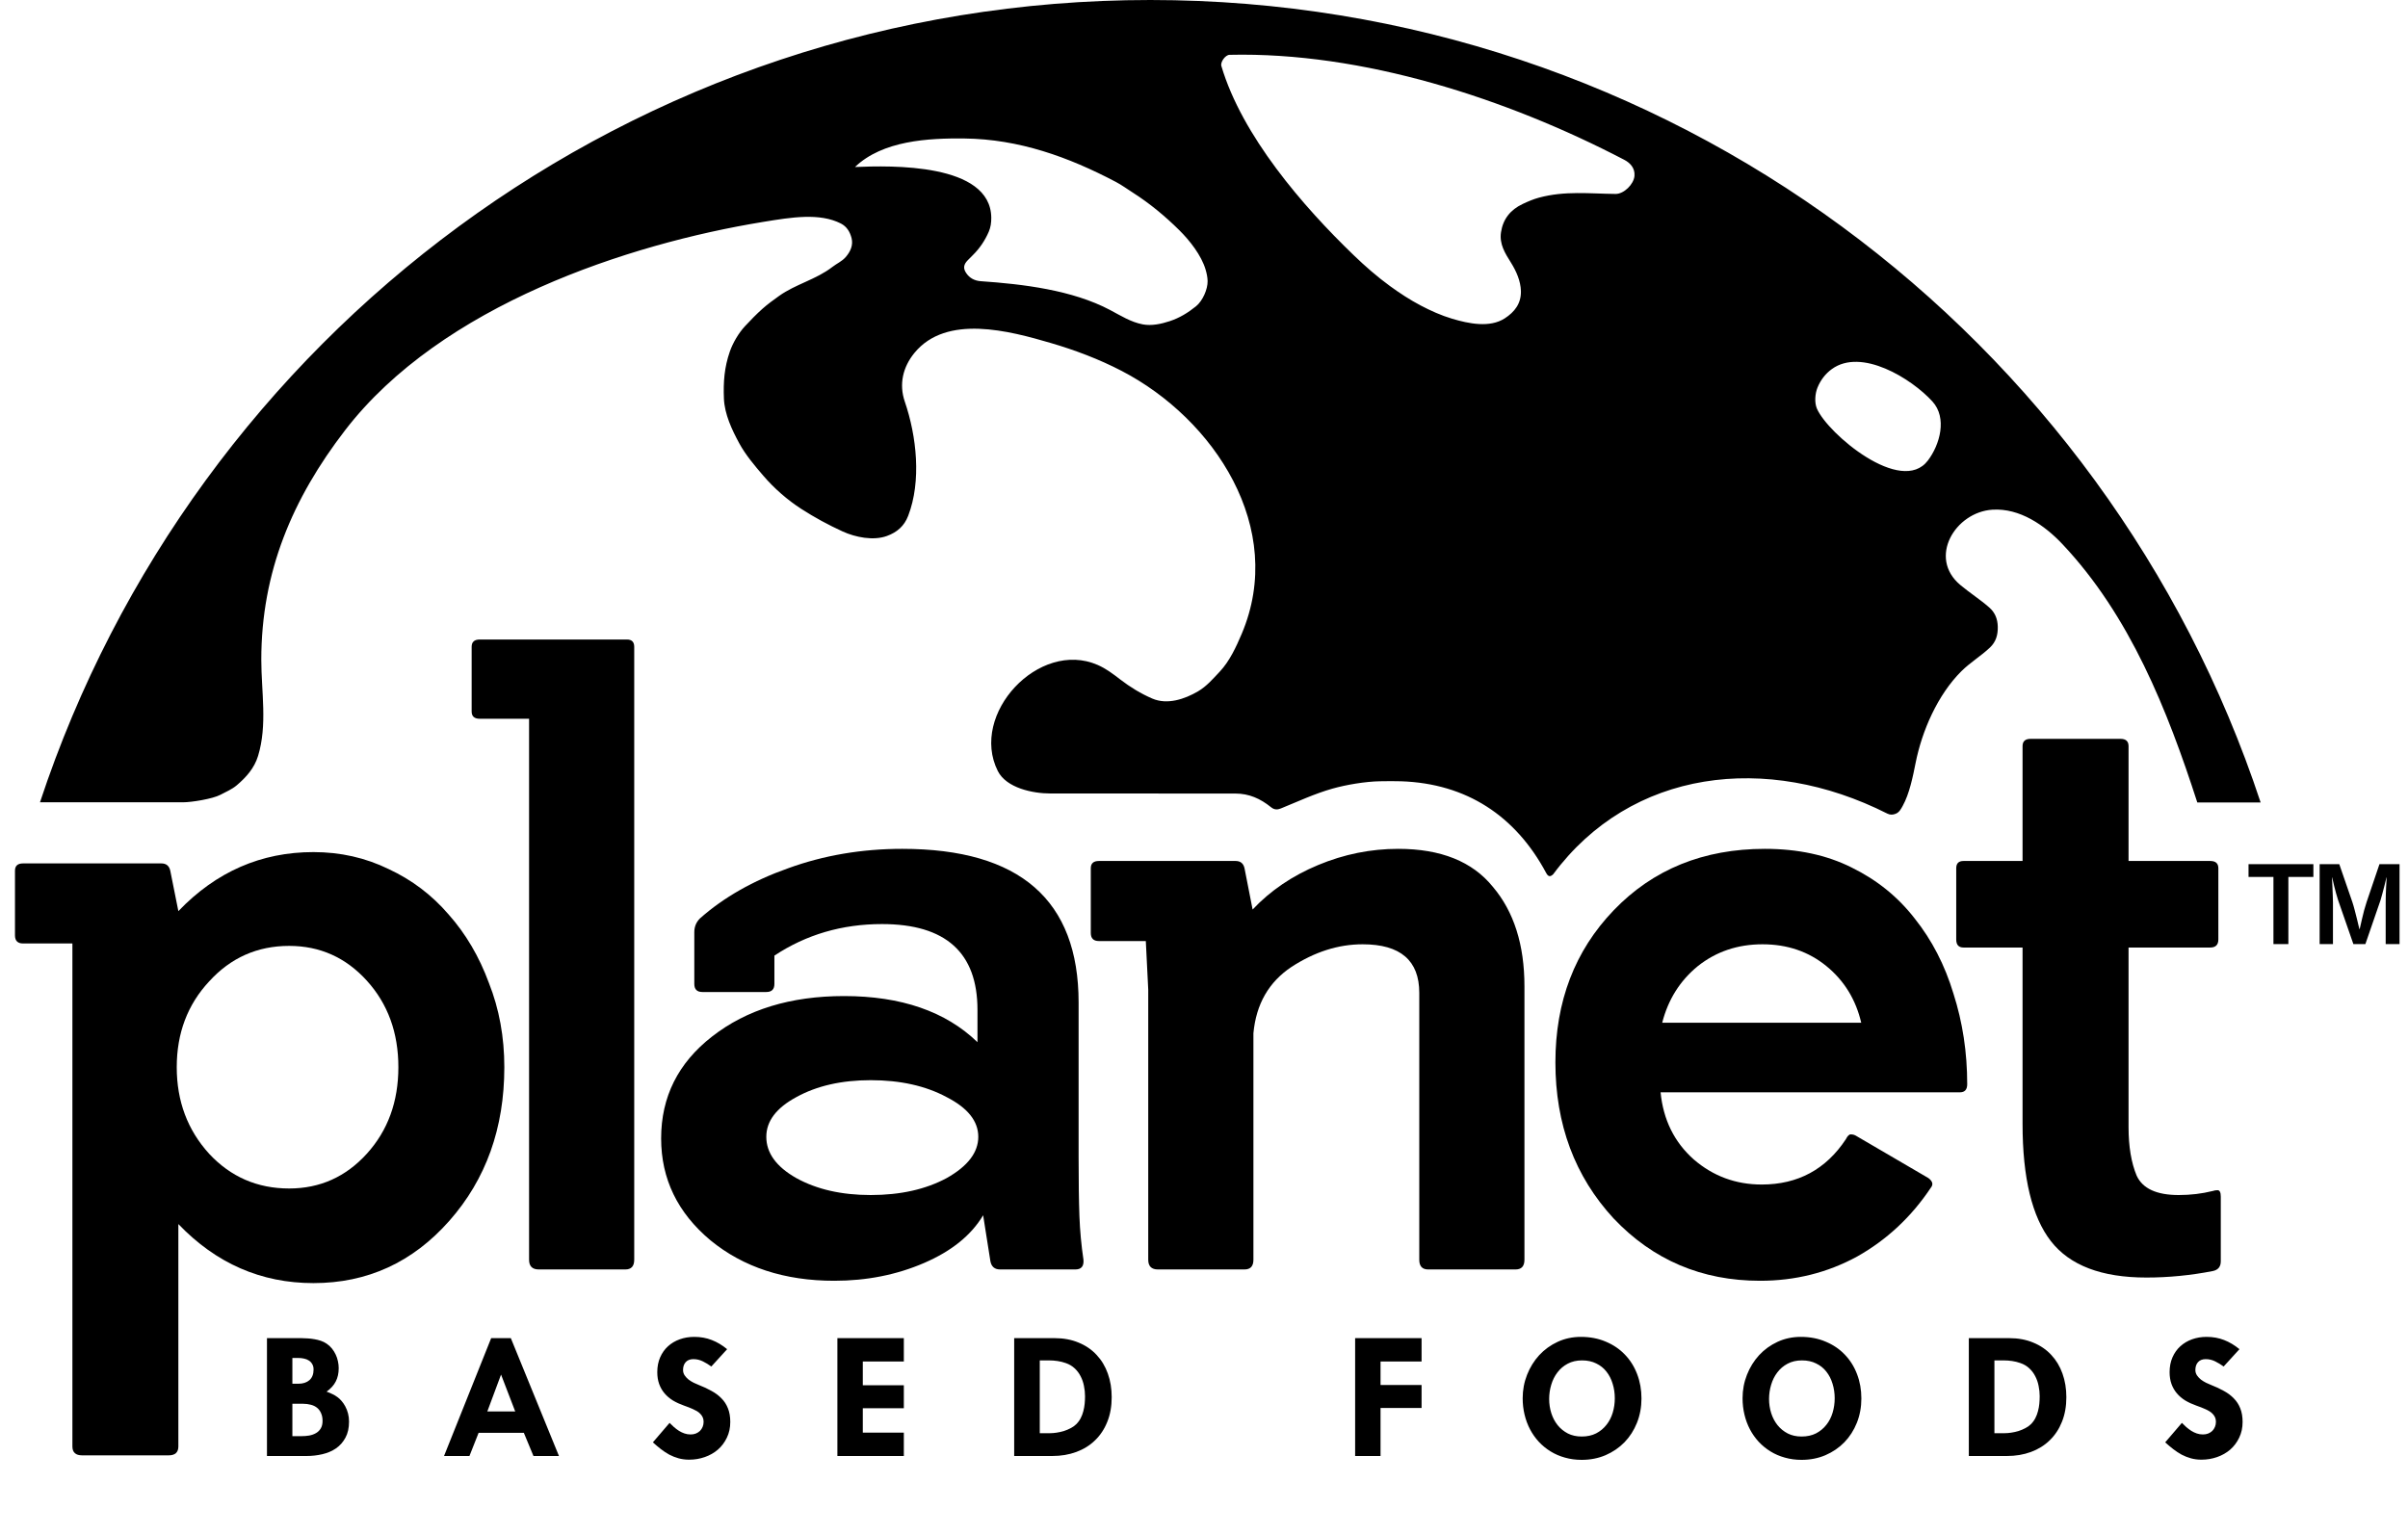 <svg width="1488" height="948" viewBox="0 0 1488 948" fill="none" xmlns="http://www.w3.org/2000/svg">
<path d="M164.971 827.092H186.221C187.479 827.092 188.792 827.147 190.16 827.258C191.566 827.332 192.953 827.499 194.321 827.757C195.69 827.979 197.022 828.312 198.316 828.756C199.611 829.2 200.794 829.792 201.867 830.532C203.088 831.345 204.16 832.326 205.085 833.472C206.01 834.619 206.787 835.858 207.415 837.189C208.044 838.484 208.507 839.853 208.802 841.295C209.135 842.738 209.302 844.18 209.302 845.623C209.302 848.804 208.692 851.56 207.471 853.89C206.287 856.22 204.401 858.31 201.812 860.159C203.143 860.64 204.364 861.158 205.474 861.713C206.583 862.231 207.6 862.841 208.525 863.544C209.45 864.21 210.301 865.005 211.077 865.93C211.854 866.817 212.594 867.89 213.297 869.148C214.887 872.07 215.682 875.251 215.682 878.691C215.682 882.611 214.943 885.922 213.463 888.622C212.02 891.322 210.079 893.523 207.637 895.224C205.196 896.889 202.385 898.091 199.204 898.831C196.06 899.571 192.805 899.94 189.439 899.94H164.971V827.092ZM180.673 887.679H186.332C187.959 887.679 189.55 887.549 191.103 887.29C192.657 886.994 194.044 886.495 195.265 885.792C196.485 885.09 197.466 884.128 198.205 882.907C198.945 881.687 199.315 880.133 199.315 878.247C199.315 876.36 199.001 874.751 198.372 873.42C197.78 872.051 196.948 870.941 195.875 870.091C194.802 869.24 193.526 868.63 192.047 868.26C190.567 867.853 188.94 867.649 187.164 867.649H180.673V887.679ZM180.673 855.277H184.335C187.22 855.277 189.513 854.537 191.214 853.058C192.916 851.541 193.767 849.359 193.767 846.511C193.767 845.142 193.489 844.014 192.934 843.126C192.417 842.201 191.714 841.462 190.826 840.907C189.975 840.352 188.995 839.964 187.885 839.742C186.776 839.483 185.629 839.353 184.446 839.353H180.673V855.277ZM274.385 899.94L303.514 827.092H315.664L345.403 899.94H329.646L323.709 885.626H295.746L290.087 899.94H274.385ZM301.128 872.421H318.383L309.617 849.618L301.128 872.421ZM403.44 891.507L413.76 879.467C414.611 880.355 415.517 881.224 416.479 882.075C417.477 882.926 418.513 883.702 419.586 884.405C420.658 885.071 421.787 885.607 422.97 886.014C424.191 886.421 425.448 886.625 426.743 886.625C427.927 886.625 428.999 886.44 429.961 886.07C430.96 885.663 431.81 885.127 432.513 884.461C433.216 883.758 433.771 882.926 434.178 881.964C434.585 881.002 434.788 879.948 434.788 878.802C434.788 877.729 434.603 876.804 434.233 876.027C433.863 875.214 433.364 874.492 432.735 873.864C432.143 873.235 431.44 872.68 430.627 872.199C429.813 871.718 428.981 871.293 428.13 870.923C426.577 870.22 424.783 869.517 422.748 868.815C420.233 867.927 417.94 866.873 415.868 865.652C413.834 864.395 412.096 862.915 410.653 861.214C409.21 859.512 408.101 857.589 407.324 855.443C406.547 853.261 406.159 850.82 406.159 848.12C406.159 844.717 406.751 841.665 407.934 838.965C409.118 836.265 410.727 833.99 412.761 832.141C414.833 830.254 417.255 828.812 420.03 827.813C422.804 826.814 425.8 826.315 429.018 826.315C432.939 826.315 436.545 826.962 439.837 828.257C443.166 829.551 446.328 831.438 449.324 833.916L439.559 844.624C437.932 843.441 436.194 842.386 434.344 841.462C432.495 840.537 430.534 840.075 428.463 840.075C426.392 840.075 424.801 840.703 423.691 841.961C422.619 843.182 422.082 844.791 422.082 846.788C422.082 848.009 422.415 849.118 423.081 850.117C423.747 851.079 424.561 851.948 425.522 852.725C426.521 853.464 427.575 854.112 428.685 854.667C429.831 855.221 430.886 855.684 431.847 856.054C434.695 857.163 437.303 858.384 439.67 859.715C442.075 861.01 444.128 862.545 445.829 864.321C447.567 866.059 448.899 868.112 449.824 870.479C450.785 872.846 451.266 875.658 451.266 878.912C451.266 882.5 450.564 885.737 449.158 888.622C447.789 891.507 445.94 893.967 443.61 896.001C441.279 897.999 438.579 899.534 435.509 900.606C432.439 901.679 429.221 902.215 425.855 902.215C423.562 902.215 421.398 901.938 419.364 901.383C417.366 900.828 415.443 900.07 413.594 899.108C411.781 898.11 410.043 896.963 408.378 895.668C406.714 894.374 405.068 892.987 403.44 891.507ZM517.459 827.092H558.517V841.517H533.161V856.22H558.517V870.424H533.161V885.515H558.517V899.94H517.459V827.092ZM626.707 827.092H651.619C657.204 827.092 662.179 828.016 666.544 829.866C670.945 831.678 674.644 834.212 677.64 837.467C680.673 840.685 682.985 844.532 684.575 849.007C686.166 853.446 686.961 858.31 686.961 863.599C686.961 869.258 686.055 874.326 684.243 878.802C682.467 883.277 679.952 887.087 676.697 890.231C673.479 893.375 669.614 895.779 665.101 897.444C660.588 899.108 655.632 899.94 650.232 899.94H626.707V827.092ZM642.52 840.851V885.848H648.789C650.047 885.848 651.415 885.737 652.895 885.515C654.411 885.293 655.909 884.96 657.389 884.516C658.869 884.035 660.274 883.444 661.606 882.741C662.974 882.038 664.121 881.224 665.046 880.3C666.192 879.153 667.117 877.895 667.82 876.527C668.522 875.158 669.059 873.734 669.429 872.255C669.836 870.738 670.113 869.203 670.261 867.649C670.409 866.096 670.483 864.542 670.483 862.989C670.483 860.844 670.261 858.717 669.817 856.608C669.41 854.5 668.726 852.521 667.764 850.672C666.84 848.822 665.619 847.195 664.102 845.789C662.586 844.347 660.755 843.256 658.61 842.516C656.945 841.924 655.244 841.499 653.505 841.24C651.804 840.981 650.065 840.851 648.29 840.851H642.52Z" fill="currentColor"/>
<path d="M837.391 827.092H878.448V841.517H853.093V856.054H878.448V870.257H853.093V899.94H837.391V827.092ZM940.924 864.265C940.924 859.161 941.83 854.315 943.643 849.729C945.455 845.142 947.952 841.11 951.133 837.633C954.351 834.156 958.161 831.401 962.562 829.366C966.964 827.332 971.754 826.315 976.932 826.315C982.555 826.315 987.659 827.295 992.245 829.255C996.869 831.179 1000.81 833.842 1004.06 837.245C1007.36 840.648 1009.89 844.68 1011.66 849.34C1013.44 853.964 1014.33 858.976 1014.33 864.376C1014.33 869.739 1013.4 874.751 1011.55 879.412C1009.7 884.035 1007.13 888.049 1003.84 891.452C1000.55 894.818 996.647 897.481 992.135 899.441C987.622 901.364 982.702 902.326 977.376 902.326C973.714 902.326 970.274 901.864 967.056 900.939C963.838 900.051 960.879 898.775 958.179 897.111C955.479 895.446 953.056 893.467 950.911 891.174C948.766 888.844 946.953 886.273 945.474 883.462C943.994 880.651 942.866 877.618 942.089 874.363C941.312 871.108 940.924 867.742 940.924 864.265ZM957.291 864.709C957.291 867.742 957.735 870.664 958.623 873.475C959.511 876.249 960.805 878.709 962.507 880.854C964.245 883 966.354 884.72 968.832 886.014C971.31 887.272 974.158 887.901 977.376 887.901C980.779 887.901 983.757 887.253 986.309 885.959C988.861 884.627 990.988 882.87 992.689 880.688C994.428 878.506 995.722 875.99 996.573 873.142C997.424 870.294 997.849 867.335 997.849 864.265C997.849 861.084 997.405 858.088 996.518 855.277C995.667 852.429 994.391 849.932 992.689 847.787C991.025 845.641 988.917 843.958 986.364 842.738C983.849 841.48 980.927 840.851 977.598 840.851C974.232 840.851 971.273 841.536 968.721 842.904C966.206 844.236 964.097 846.03 962.396 848.286C960.694 850.505 959.418 853.058 958.567 855.943C957.717 858.791 957.291 861.713 957.291 864.709ZM1076.8 864.265C1076.8 859.161 1077.71 854.315 1079.52 849.729C1081.33 845.142 1083.83 841.11 1087.01 837.633C1090.23 834.156 1094.04 831.401 1098.44 829.366C1102.84 827.332 1107.63 826.315 1112.81 826.315C1118.43 826.315 1123.54 827.295 1128.12 829.255C1132.75 831.179 1136.69 833.842 1139.94 837.245C1143.23 840.648 1145.77 844.68 1147.54 849.34C1149.32 853.964 1150.21 858.976 1150.21 864.376C1150.21 869.739 1149.28 874.751 1147.43 879.412C1145.58 884.035 1143.01 888.049 1139.72 891.452C1136.43 894.818 1132.53 897.481 1128.01 899.441C1123.5 901.364 1118.58 902.326 1113.26 902.326C1109.59 902.326 1106.15 901.864 1102.94 900.939C1099.72 900.051 1096.76 898.775 1094.06 897.111C1091.36 895.446 1088.94 893.467 1086.79 891.174C1084.64 888.844 1082.83 886.273 1081.35 883.462C1079.87 880.651 1078.75 877.618 1077.97 874.363C1077.19 871.108 1076.8 867.742 1076.8 864.265ZM1093.17 864.709C1093.17 867.742 1093.61 870.664 1094.5 873.475C1095.39 876.249 1096.68 878.709 1098.39 880.854C1100.12 883 1102.23 884.72 1104.71 886.014C1107.19 887.272 1110.04 887.901 1113.26 887.901C1116.66 887.901 1119.64 887.253 1122.19 885.959C1124.74 884.627 1126.87 882.87 1128.57 880.688C1130.31 878.506 1131.6 875.99 1132.45 873.142C1133.3 870.294 1133.73 867.335 1133.73 864.265C1133.73 861.084 1133.28 858.088 1132.4 855.277C1131.55 852.429 1130.27 849.932 1128.57 847.787C1126.9 845.641 1124.8 843.958 1122.24 842.738C1119.73 841.48 1116.81 840.851 1113.48 840.851C1110.11 840.851 1107.15 841.536 1104.6 842.904C1102.08 844.236 1099.98 846.03 1098.28 848.286C1096.57 850.505 1095.3 853.058 1094.45 855.943C1093.6 858.791 1093.17 861.713 1093.17 864.709ZM1216.62 827.092H1241.53C1247.12 827.092 1252.09 828.016 1256.46 829.866C1260.86 831.678 1264.56 834.212 1267.56 837.467C1270.59 840.685 1272.9 844.532 1274.49 849.007C1276.08 853.446 1276.88 858.31 1276.88 863.599C1276.88 869.258 1275.97 874.326 1274.16 878.802C1272.38 883.277 1269.87 887.087 1266.61 890.231C1263.39 893.375 1259.53 895.779 1255.02 897.444C1250.5 899.108 1245.55 899.94 1240.15 899.94H1216.62V827.092ZM1232.43 840.851V885.848H1238.7C1239.96 885.848 1241.33 885.737 1242.81 885.515C1244.33 885.293 1245.82 884.96 1247.3 884.516C1248.78 884.035 1250.19 883.444 1251.52 882.741C1252.89 882.038 1254.04 881.224 1254.96 880.3C1256.11 879.153 1257.03 877.895 1257.73 876.527C1258.44 875.158 1258.97 873.734 1259.34 872.255C1259.75 870.738 1260.03 869.203 1260.18 867.649C1260.32 866.096 1260.4 864.542 1260.4 862.989C1260.4 860.844 1260.18 858.717 1259.73 856.608C1259.33 854.5 1258.64 852.521 1257.68 850.672C1256.75 848.822 1255.53 847.195 1254.02 845.789C1252.5 844.347 1250.67 843.256 1248.52 842.516C1246.86 841.924 1245.16 841.499 1243.42 841.24C1241.72 840.981 1239.98 840.851 1238.2 840.851H1232.43ZM1337.96 891.507L1348.28 879.467C1349.14 880.355 1350.04 881.224 1351 882.075C1352 882.926 1353.04 883.702 1354.11 884.405C1355.18 885.071 1356.31 885.607 1357.49 886.014C1358.72 886.421 1359.97 886.625 1361.27 886.625C1362.45 886.625 1363.52 886.44 1364.49 886.07C1365.48 885.663 1366.34 885.127 1367.04 884.461C1367.74 883.758 1368.3 882.926 1368.7 881.964C1369.11 881.002 1369.31 879.948 1369.31 878.802C1369.31 877.729 1369.13 876.804 1368.76 876.027C1368.39 875.214 1367.89 874.492 1367.26 873.864C1366.67 873.235 1365.97 872.68 1365.15 872.199C1364.34 871.718 1363.51 871.293 1362.65 870.923C1361.1 870.22 1359.31 869.517 1357.27 868.815C1354.76 867.927 1352.46 866.873 1350.39 865.652C1348.36 864.395 1346.62 862.915 1345.18 861.214C1343.74 859.512 1342.63 857.589 1341.85 855.443C1341.07 853.261 1340.68 850.82 1340.68 848.12C1340.68 844.717 1341.28 841.665 1342.46 838.965C1343.64 836.265 1345.25 833.99 1347.29 832.141C1349.36 830.254 1351.78 828.812 1354.55 827.813C1357.33 826.814 1360.32 826.315 1363.54 826.315C1367.46 826.315 1371.07 826.962 1374.36 828.257C1377.69 829.551 1380.85 831.438 1383.85 833.916L1374.08 844.624C1372.46 843.441 1370.72 842.386 1368.87 841.462C1367.02 840.537 1365.06 840.075 1362.99 840.075C1360.92 840.075 1359.33 840.703 1358.22 841.961C1357.14 843.182 1356.61 844.791 1356.61 846.788C1356.61 848.009 1356.94 849.118 1357.61 850.117C1358.27 851.079 1359.09 851.948 1360.05 852.725C1361.05 853.464 1362.1 854.112 1363.21 854.667C1364.36 855.221 1365.41 855.684 1366.37 856.054C1369.22 857.163 1371.83 858.384 1374.2 859.715C1376.6 861.01 1378.65 862.545 1380.35 864.321C1382.09 866.059 1383.42 868.112 1384.35 870.479C1385.31 872.846 1385.79 875.658 1385.79 878.912C1385.79 882.5 1385.09 885.737 1383.68 888.622C1382.31 891.507 1380.46 893.967 1378.13 896.001C1375.8 897.999 1373.1 899.534 1370.03 900.606C1366.96 901.679 1363.75 902.215 1360.38 902.215C1358.09 902.215 1355.92 901.938 1353.89 901.383C1351.89 900.828 1349.97 900.07 1348.12 899.108C1346.31 898.11 1344.57 896.963 1342.9 895.668C1341.24 894.374 1339.59 892.987 1337.96 891.507Z" fill="currentColor"/>
<path d="M1213.33 585.658C1210.33 585.658 1208.83 583.992 1208.83 580.659V536.663C1208.83 533.663 1210.33 532.164 1213.33 532.164H1249.82V461.171C1249.82 458.171 1251.49 456.671 1254.82 456.671H1310.32C1313.65 456.671 1315.32 458.171 1315.32 461.171V532.164H1365.81C1369.14 532.164 1370.81 533.663 1370.81 536.663V580.659C1370.81 583.992 1369.14 585.658 1365.81 585.658H1315.32V696.647C1315.32 708.646 1316.98 718.645 1320.32 726.644C1323.98 734.644 1332.65 738.643 1346.31 738.643C1353.65 738.643 1360.65 737.81 1367.31 736.143C1368.31 735.81 1369.31 735.643 1370.31 735.643C1371.64 735.643 1372.31 736.977 1372.31 739.643V779.639C1372.31 782.972 1370.64 784.972 1367.31 785.639C1353.65 788.305 1339.98 789.638 1326.32 789.638C1298.65 789.638 1278.99 782.139 1267.32 767.14C1255.66 752.142 1249.82 727.978 1249.82 694.648V585.658H1213.33Z" fill="currentColor"/>
<path d="M1026.14 675.149C1027.8 692.148 1034.64 705.98 1046.64 716.645C1058.63 726.978 1072.63 732.144 1088.63 732.144C1110.96 732.144 1128.29 722.811 1140.63 704.147C1141.63 702.147 1142.63 701.147 1143.63 701.147C1144.96 701.147 1146.13 701.48 1147.13 702.147L1191.62 728.144C1194.29 730.144 1194.79 732.144 1193.12 734.144C1181.12 752.142 1165.96 766.307 1147.63 776.639C1129.29 786.638 1109.3 791.638 1087.63 791.638C1051.64 791.638 1021.47 778.806 997.141 753.142C973.143 727.144 961.145 694.981 961.145 656.651C961.145 618.988 973.143 587.658 997.141 562.661C1021.47 537.33 1052.64 524.664 1090.63 524.664C1110.96 524.664 1128.79 528.497 1144.13 536.163C1159.79 543.829 1172.79 554.328 1183.12 567.66C1193.79 580.992 1201.79 596.491 1207.12 614.155C1212.79 631.82 1215.62 650.485 1215.62 670.15C1215.62 673.483 1214.12 675.149 1211.12 675.149H1026.14ZM1089.13 583.658C1073.8 583.658 1060.47 588.158 1049.14 597.157C1038.14 606.156 1030.8 617.822 1027.14 632.154H1150.13C1146.79 617.822 1139.63 606.156 1128.63 597.157C1117.63 588.158 1104.46 583.658 1089.13 583.658Z" fill="currentColor"/>
<path d="M674.046 536.663C674.046 533.663 675.712 532.164 679.045 532.164H763.537C766.537 532.164 768.37 533.663 769.037 536.663L774.036 562.161C785.035 550.495 798.534 541.329 814.532 534.663C830.53 527.997 847.029 524.664 864.027 524.664C890.358 524.664 909.856 532.497 922.521 548.162C935.52 563.494 942.019 583.992 942.019 609.656V778.639C942.019 782.639 940.186 784.639 936.52 784.639H882.525C878.859 784.639 877.026 782.639 877.026 778.639V613.656C877.026 593.657 865.36 583.658 842.029 583.658C827.031 583.658 812.366 588.325 798.034 597.657C784.035 606.99 776.202 620.655 774.536 638.653V778.639C774.536 782.639 772.703 784.639 769.037 784.639H715.542C711.542 784.639 709.542 782.639 709.542 778.639V611.656L708.043 581.659H679.045C675.712 581.659 674.046 579.992 674.046 576.659V536.663Z" fill="currentColor"/>
<path d="M429.039 576.159C429.039 572.826 430.206 569.993 432.539 567.66C447.204 554.661 465.369 544.329 487.033 536.663C509.031 528.664 532.529 524.664 557.526 524.664C630.186 524.664 666.516 556.328 666.516 619.655V715.146C666.516 730.477 666.682 742.643 667.016 751.642C667.349 760.641 668.182 769.64 669.515 778.639C669.849 782.639 668.182 784.639 664.516 784.639H618.021C614.687 784.639 612.688 782.972 612.021 779.639L607.522 751.142C600.189 763.474 588.023 773.306 571.025 780.639C554.027 787.972 535.529 791.638 515.531 791.638C484.867 791.638 459.369 783.305 439.038 766.64C418.707 749.642 408.541 728.644 408.541 703.647C408.541 677.983 419.04 656.985 440.038 640.653C461.369 623.988 488.533 615.655 521.53 615.655C556.86 615.655 584.357 625.154 604.022 644.153V624.154C604.022 588.825 584.357 571.16 545.028 571.16C520.363 571.16 498.199 577.659 478.534 590.658V608.156C478.534 611.489 476.868 613.156 473.535 613.156H434.039C430.706 613.156 429.039 611.489 429.039 608.156V576.159ZM473.535 702.647C473.535 712.646 479.701 721.145 492.033 728.144C504.698 735.144 520.03 738.643 538.028 738.643C556.36 738.643 572.025 735.144 585.024 728.144C598.022 720.812 604.522 712.312 604.522 702.647C604.522 692.981 598.022 684.815 585.024 678.149C572.025 671.15 556.36 667.65 538.028 667.65C520.03 667.65 504.698 671.15 492.033 678.149C479.701 684.815 473.535 692.981 473.535 702.647Z" fill="currentColor"/>
<path d="M387.415 395.277C390.414 395.277 391.914 396.777 391.914 399.776V778.641C391.914 782.639 390.081 784.639 386.416 784.639H332.935C328.936 784.639 326.937 782.639 326.937 778.641V444.26H296.448C293.116 444.26 291.45 442.76 291.45 439.762V399.776C291.45 396.777 293.116 395.277 296.448 395.277H387.415Z" fill="currentColor"/>
<path d="M9.253 538.165C9.253 535.167 10.919 533.667 14.251 533.667H99.72C102.719 533.667 104.552 535.167 105.218 538.165L110.217 563.157C133.542 538.832 161.365 526.67 193.687 526.67C210.348 526.67 225.842 530.168 240.17 537.166C254.499 543.83 266.828 553.16 277.157 565.156C287.82 577.152 296.15 591.313 302.148 607.641C308.479 623.635 311.645 640.962 311.645 659.622C311.645 697.275 300.316 728.931 277.657 754.588C254.998 780.246 227.008 793.075 193.687 793.075C161.365 793.075 133.542 780.912 110.217 756.588V894.039C110.217 897.704 108.217 899.537 104.219 899.537H50.738C46.739 899.537 44.74 897.704 44.74 894.039V583.149H14.251C10.919 583.149 9.253 581.483 9.253 578.151V538.165ZM109.217 659.622C109.217 680.615 115.881 698.442 129.21 713.103C142.539 727.431 159.033 734.595 178.692 734.595C197.686 734.595 213.68 727.431 226.675 713.103C239.671 698.775 246.168 680.948 246.168 659.622C246.168 638.296 239.671 620.469 226.675 606.141C213.68 591.813 197.686 584.649 178.692 584.649C159.033 584.649 142.539 591.98 129.21 606.641C115.881 620.969 109.217 638.63 109.217 659.622Z" fill="currentColor"/>
<path d="M1389.46 534.146H1429.54V542.043H1414.08V583.52H1404.85V542.043H1389.46V534.146ZM1433.4 534.146H1445.54L1453.64 557.638C1454.13 559.098 1454.61 560.78 1455.1 562.682C1455.59 564.584 1456.05 566.398 1456.49 568.124C1456.98 570.159 1457.47 572.194 1457.95 574.229H1458.15C1458.59 572.194 1459.06 570.159 1459.55 568.124C1459.94 566.443 1460.39 564.651 1460.87 562.748C1461.4 560.802 1461.91 559.098 1462.4 557.638L1470.36 534.146H1482.77V583.52H1474.21V557.771C1474.21 556.444 1474.23 554.895 1474.28 553.126C1474.32 551.356 1474.39 549.675 1474.48 548.082C1474.57 546.224 1474.68 544.322 1474.81 542.375H1474.68C1474.28 544.145 1473.86 545.87 1473.42 547.551C1473.06 549.011 1472.66 550.538 1472.22 552.13C1471.82 553.723 1471.42 555.139 1471.03 556.378L1461.67 583.52H1454.24L1444.81 556.378C1444.42 555.139 1443.99 553.723 1443.55 552.13C1443.11 550.538 1442.71 549.011 1442.36 547.551C1441.92 545.87 1441.52 544.145 1441.16 542.375H1441.03C1441.12 544.322 1441.21 546.224 1441.3 548.082C1441.38 549.675 1441.45 551.356 1441.5 553.126C1441.58 554.895 1441.63 556.444 1441.63 557.771V583.52H1433.4V534.146Z" fill="currentColor"/>
<path fill-rule="evenodd" clip-rule="evenodd" d="M710.802 0C1030.53 0 1301.75 207.884 1396.93 495.984H1357.8C1339.34 438.88 1316.18 380.622 1274.48 336.35C1263.46 324.648 1248.06 313.93 1231.15 315.037C1208.19 316.539 1191.19 344.708 1211.38 361.589C1217.15 366.415 1223.59 370.51 1229.23 375.463C1232.78 378.578 1234.4 382.504 1234.51 387.367C1234.62 392.412 1233.39 396.698 1229.75 400.163C1224.21 405.45 1217.49 409.417 1211.98 414.909C1197.42 429.416 1187.68 451.592 1183.71 471.659C1182.06 480.015 1179.89 490.693 1175.75 498.132C1174.67 500.054 1173.67 502.105 1171.37 502.998C1169.62 503.675 1167.99 503.76 1166.26 502.883C1091.54 465.12 1007.88 475.519 959.777 540.369C957.895 542.185 956.662 541.851 955.428 539.549C936.535 504.278 906.215 484.267 865.809 482.905C861.621 482.764 857.425 482.826 853.233 482.888L852.803 482.894C843.857 483.025 831.876 485.03 823.319 487.462C812.265 490.602 802.102 495.383 791.493 499.695C789.36 500.561 787.476 500.596 785.42 498.934C778.784 493.57 771.803 490.492 763.388 490.483C725.212 490.445 687.036 490.451 648.859 490.441C638.289 490.438 621.864 487.097 616.577 476.543C598.973 441.398 641.967 395.143 678.282 410.986C683.487 413.257 687.862 416.594 692.257 419.983C698.379 424.704 704.937 428.705 712.018 431.765C721.343 435.794 732.077 432.122 740.282 427.326C745.634 424.198 749.63 419.489 753.78 415.08C759.809 408.672 763.943 399.717 767.336 391.696C794.942 326.415 750.309 258.965 693.125 229.256C679.177 222.01 664.309 216.387 649.212 211.972C624.044 204.613 584.782 193.937 565.023 218.191C557.978 226.838 555.391 237.384 559.121 248.278C566.418 269.588 569.471 297.383 561.201 318.826C558.75 325.18 554.352 328.972 548.081 331.274C539.673 334.36 528.535 332.09 520.613 328.454C511.721 324.374 503.412 319.855 495.188 314.573C486.61 309.063 478.296 301.77 471.685 294.046C466.367 287.833 460.711 281.194 456.79 273.956C452.25 265.574 447.724 255.962 447.336 246.352C446.92 236.07 447.595 227.079 450.985 217.311C452.855 211.922 456.462 205.786 460.377 201.592C463.828 197.894 467.357 194.243 471.124 190.875C474.356 187.987 477.898 185.428 481.433 182.906C491.648 175.617 504.288 172.801 514.414 164.955C517.081 162.889 520.282 161.548 522.572 158.919C525.541 155.512 527.323 151.497 526.21 147.157C525.278 143.524 523.406 140.084 519.591 138.141C506.452 131.45 489.046 134.3 471.88 137.11L471.31 137.203C388.64 150.73 272.893 188.467 213.293 265.878C180.834 308.039 161.444 353.392 161.469 407.849C161.477 427.55 165.322 448.069 159.472 467.224C157.141 474.856 152.096 480.443 146.311 485.367C143.374 487.866 139.627 489.442 136.158 491.269C131.386 493.782 118.438 495.889 113.11 495.895C99.321 495.911 88.26 495.862 74.687 495.875C58.027 495.89 41.367 495.895 24.707 495.894C119.908 207.84 391.107 0 710.802 0ZM1194.13 248.159C1181.18 233.934 1150.22 214.83 1131.93 228.151C1127.96 231.041 1125.02 234.922 1123.13 239.51C1121.62 243.153 1121.12 248.791 1122.75 252.569C1129.42 268.033 1174.84 306.421 1191.33 284.632C1198.77 274.803 1203.36 258.302 1194.13 248.159ZM595.954 85.599C573.645 85.347 545.405 86.86 528.323 103.229C550.395 102.306 612.154 100.633 612.552 134.537C612.588 137.609 612.153 140.556 610.997 143.236C608.664 148.641 605.398 153.514 601.167 157.679C600.081 158.748 599.002 159.824 597.945 160.92C595.46 163.493 595.084 165.803 596.984 168.681C599.102 171.888 602.222 173.539 606.06 173.805C631.93 175.592 662.603 179.217 685.999 191.631C692.578 195.122 698.824 199.103 706.187 200.497C711.619 201.526 717.635 200.22 722.848 198.498C728.963 196.478 734.21 193.238 739.095 189.277C743.164 185.978 746.351 178.735 746.231 173.683C746.174 171.296 745.65 168.864 744.965 166.564C742.364 157.828 735.252 148.74 728.79 142.34C719.886 133.522 710.411 125.675 699.859 118.951C696.448 116.778 693.168 114.357 689.603 112.476C660.252 96.991 629.609 85.978 595.954 85.599ZM1003.59 98.716C930.931 60.844 841.873 31.96 759.752 33.89C757.194 33.95 754.006 38.356 754.731 40.8C767.543 84.008 805.113 127.498 836.522 157.749C843.656 164.621 850.962 171.01 858.951 176.828C864.989 181.225 871.237 185.312 877.849 188.793C884.125 192.097 890.572 194.995 897.416 197.027C907.41 199.995 920.544 202.807 929.86 196.765C935.906 192.845 940.019 187.622 939.84 179.924C939.696 173.736 936.957 167.568 933.679 162.335C930.037 156.52 926.417 150.841 927.536 143.528C928.786 135.348 933.36 129.659 940.904 126.082C944.156 124.54 947.516 123.103 950.977 122.169C967.029 117.837 982.181 119.711 998.331 119.873C1003.49 119.924 1009.58 113.901 1010.01 108.727C1010.41 103.86 1007.34 100.666 1003.59 98.716Z" fill="currentColor"/>
</svg>
